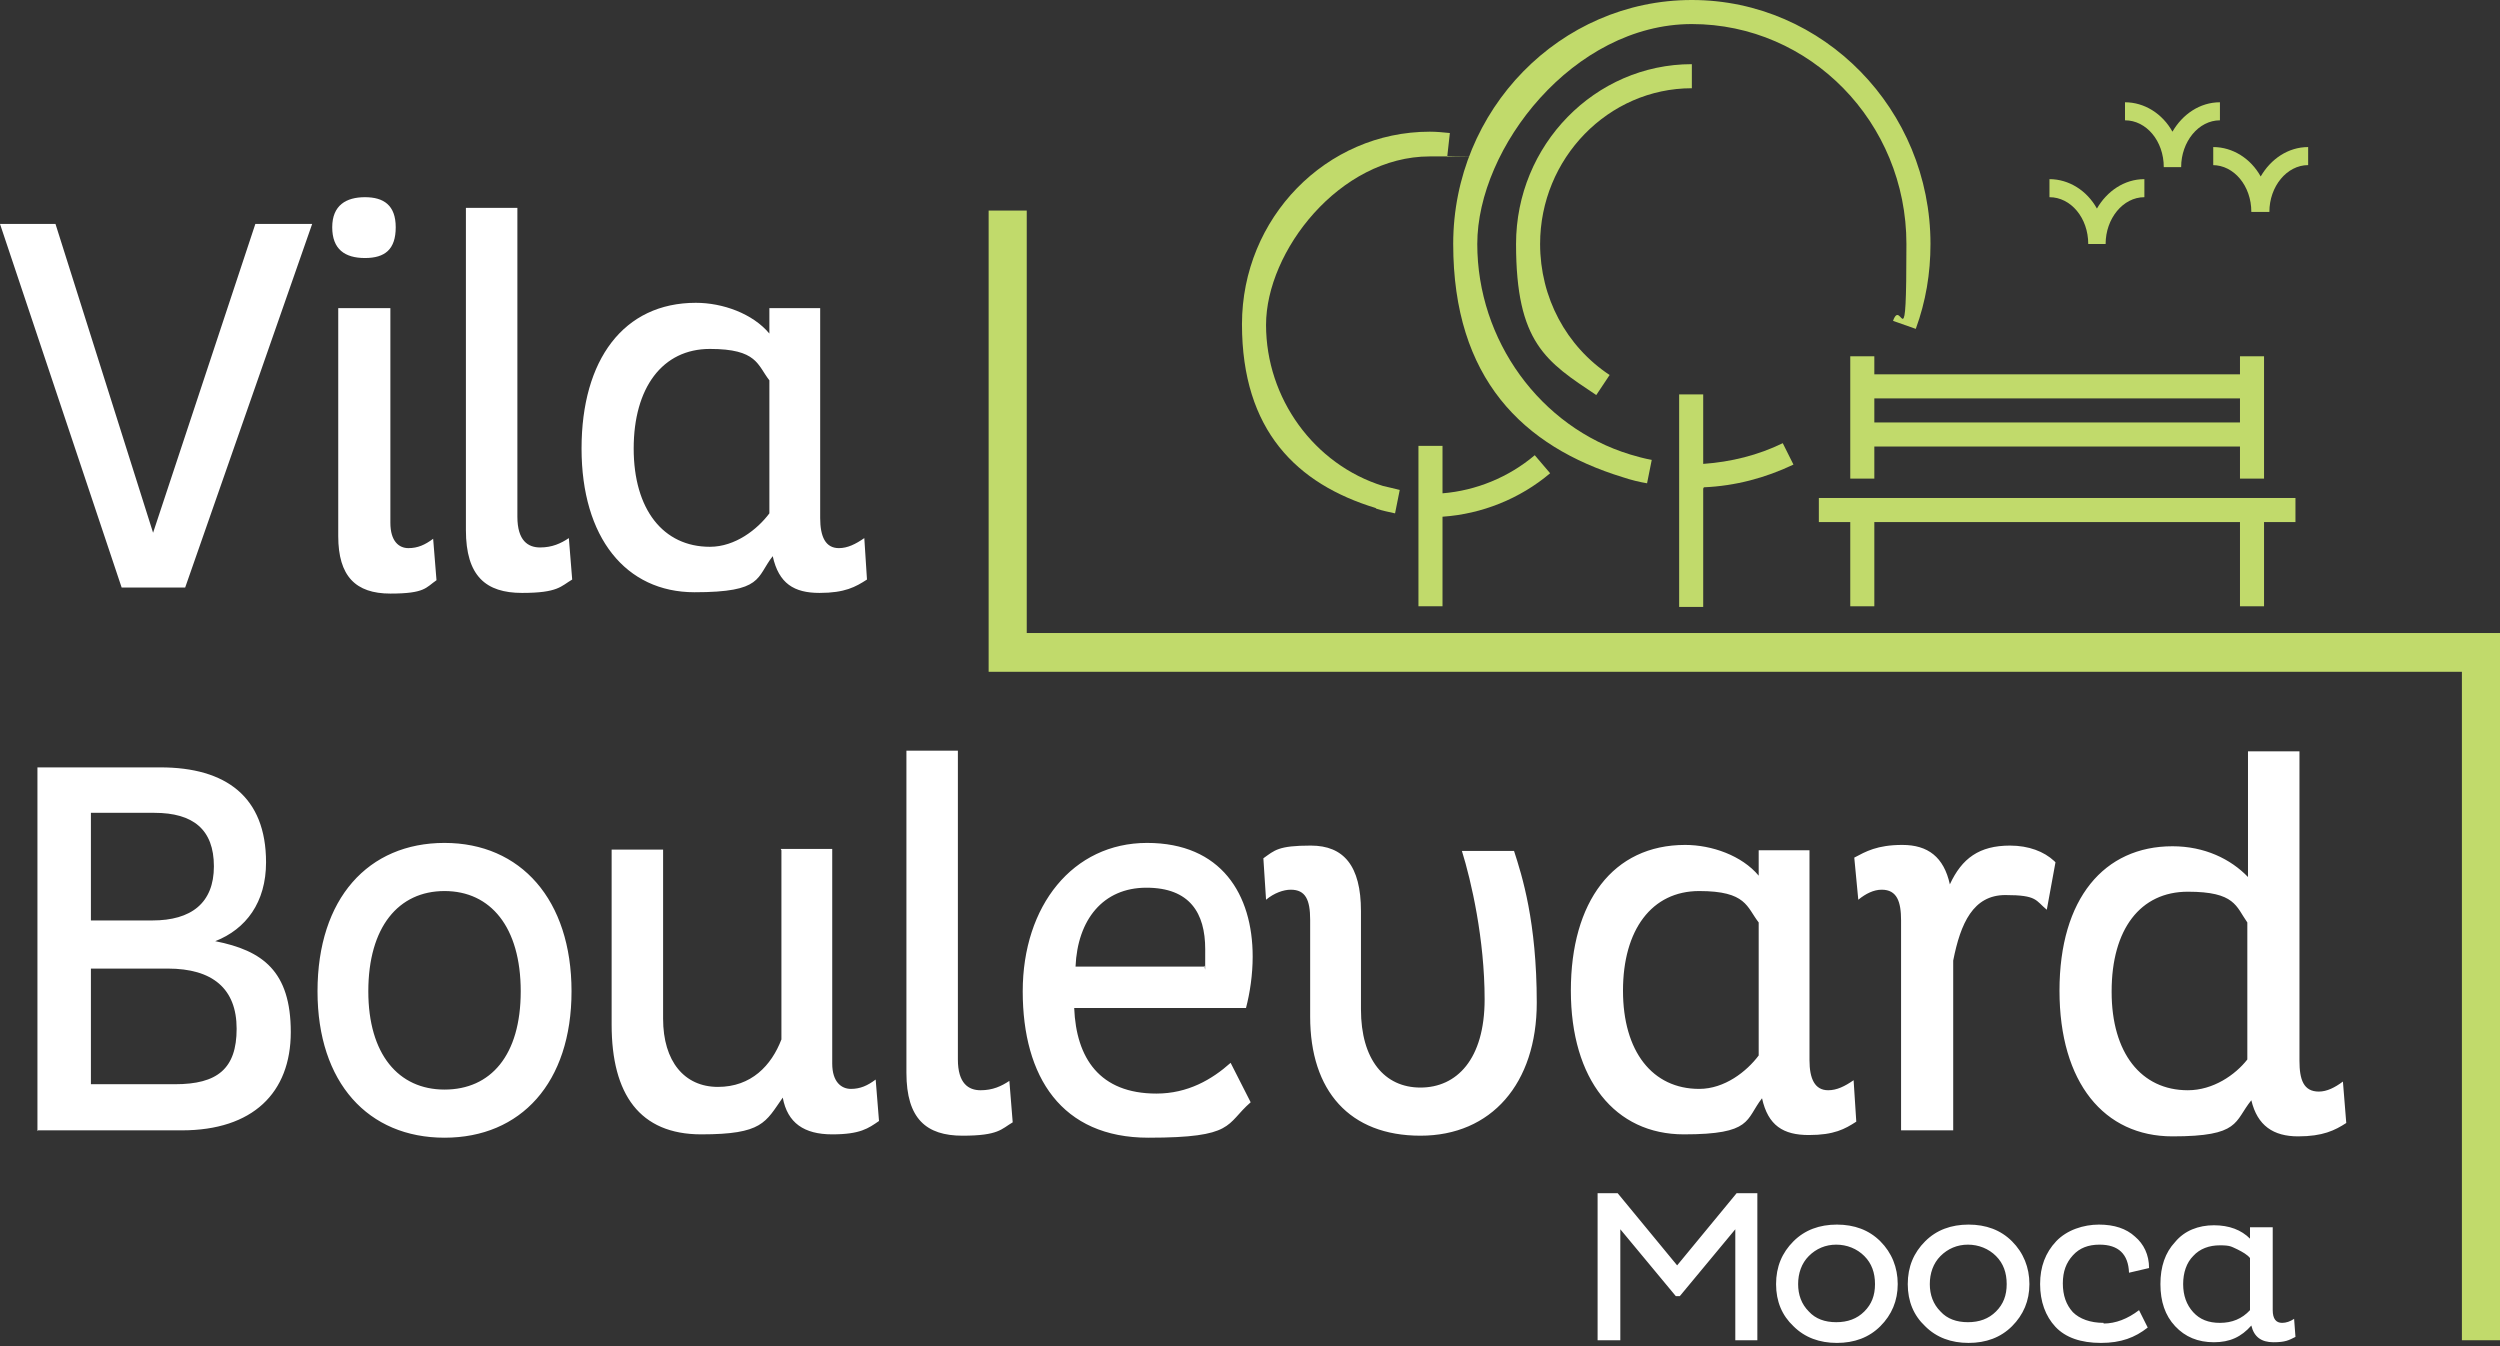 <svg width="234" height="126" viewBox="0 0 234 126" fill="none" xmlns="http://www.w3.org/2000/svg">
<rect x="0" y="0" width="234" height="126" fill="#333333" stroke="none"/>
<path d="M207.785 123.82C206.721 123.82 205.908 123.507 205.282 122.819C204.656 122.13 204.343 121.255 204.343 120.191C204.343 119.127 204.656 118.189 205.282 117.563C205.908 116.875 206.783 116.562 207.785 116.562C208.786 116.562 208.848 116.687 209.411 116.937C209.912 117.188 210.35 117.438 210.6 117.751V122.631C209.849 123.444 208.911 123.82 207.785 123.82ZM210.6 114.873V115.936C209.787 115.123 208.66 114.685 207.221 114.685C205.782 114.685 204.468 115.186 203.593 116.249C202.654 117.25 202.216 118.564 202.216 120.191C202.216 121.818 202.654 123.132 203.593 124.133C204.531 125.134 205.72 125.634 207.221 125.634C208.723 125.634 209.787 125.134 210.725 124.07C210.975 125.134 211.664 125.634 212.79 125.634C213.916 125.634 214.229 125.447 214.855 125.134L214.729 123.444C214.354 123.695 213.979 123.82 213.603 123.82C213.04 123.82 212.727 123.444 212.727 122.631V114.873H210.6ZM196.898 123.82C195.647 123.82 194.645 123.444 194.02 122.819C193.394 122.13 193.081 121.255 193.081 120.128C193.081 119.002 193.394 118.189 194.02 117.501C194.645 116.812 195.459 116.499 196.522 116.499C198.274 116.499 199.213 117.375 199.275 119.127L201.152 118.689C201.152 117.438 200.652 116.437 199.839 115.749C199.025 114.998 197.899 114.622 196.46 114.622C195.021 114.622 193.457 115.123 192.456 116.187C191.455 117.25 190.954 118.564 190.954 120.191C190.954 121.818 191.455 123.194 192.393 124.195C193.332 125.196 194.771 125.697 196.648 125.697C198.525 125.697 199.838 125.196 201.027 124.258L200.214 122.631C199.15 123.444 198.024 123.882 196.898 123.882M181.632 117.563C182.32 116.875 183.196 116.499 184.197 116.499C185.198 116.499 186.136 116.875 186.825 117.563C187.513 118.251 187.826 119.127 187.826 120.191C187.826 121.255 187.513 122.068 186.825 122.756C186.136 123.444 185.26 123.757 184.197 123.757C183.133 123.757 182.257 123.444 181.632 122.756C180.943 122.068 180.63 121.192 180.63 120.191C180.63 119.19 180.943 118.251 181.632 117.563ZM180.193 124.133C181.256 125.196 182.633 125.697 184.259 125.697C185.886 125.697 187.263 125.196 188.326 124.133C189.39 123.069 189.953 121.755 189.953 120.191C189.953 118.627 189.39 117.25 188.326 116.187C187.263 115.123 185.886 114.622 184.259 114.622C182.633 114.622 181.256 115.123 180.193 116.187C179.129 117.25 178.566 118.564 178.566 120.191C178.566 121.818 179.129 123.132 180.193 124.133ZM169.306 117.563C169.994 116.875 170.87 116.499 171.871 116.499C172.872 116.499 173.811 116.875 174.499 117.563C175.187 118.251 175.5 119.127 175.5 120.191C175.5 121.255 175.187 122.068 174.499 122.756C173.811 123.444 172.935 123.757 171.871 123.757C170.807 123.757 169.932 123.444 169.306 122.756C168.618 122.068 168.305 121.192 168.305 120.191C168.305 119.19 168.618 118.251 169.306 117.563ZM167.867 124.133C168.93 125.196 170.307 125.697 171.934 125.697C173.56 125.697 174.937 125.196 176.001 124.133C177.064 123.069 177.627 121.755 177.627 120.191C177.627 118.627 177.064 117.25 176.001 116.187C174.937 115.123 173.56 114.622 171.934 114.622C170.307 114.622 168.93 115.123 167.867 116.187C166.803 117.25 166.24 118.564 166.24 120.191C166.24 121.818 166.803 123.132 167.867 124.133ZM164.488 125.447V111.682H162.549L156.98 118.439L151.412 111.682H149.535V125.447H151.662V115.06L156.855 121.317H157.23L162.424 115.06V125.447H164.551H164.488Z" fill="white"/>
<path d="M197.649 92.787C197.649 86.968 200.339 83.464 204.781 83.464C209.224 83.464 209.286 84.841 210.35 86.342V99.168C209.224 100.607 207.159 102.047 204.781 102.047C200.402 102.047 197.649 98.543 197.649 92.849M210.412 70.263V82.088C208.786 80.398 206.345 79.21 203.342 79.21C196.96 79.21 192.768 84.09 192.768 92.724C192.768 101.358 196.96 106.364 203.342 106.364C209.724 106.364 209.098 104.987 210.725 102.985C211.288 105.363 212.79 106.364 215.105 106.364C217.42 106.364 218.546 105.801 219.61 105.112L219.297 101.233C218.546 101.796 217.795 102.172 217.044 102.172C215.605 102.172 215.23 101.045 215.23 99.294V70.325H210.412V70.263ZM192.268 80.586C191.329 79.71 189.89 79.147 188.139 79.147C185.26 79.147 183.634 80.336 182.507 82.776C181.944 80.211 180.443 79.085 178.065 79.085C175.688 79.085 174.624 79.71 173.56 80.273L173.936 84.215C174.624 83.652 175.375 83.276 176.126 83.276C177.565 83.276 177.94 84.403 177.94 86.154V105.801H182.82V89.909C183.509 86.405 184.697 83.777 187.701 83.777C190.704 83.777 190.516 84.278 191.58 85.153L192.393 80.711L192.268 80.586ZM164.613 86.405V98.793C163.487 100.295 161.422 101.921 159.045 101.921C154.665 101.921 151.912 98.418 151.912 92.724C151.912 87.031 154.603 83.402 159.045 83.402C163.487 83.402 163.487 84.903 164.613 86.342M169.431 79.585H164.613V81.963C163.049 80.086 160.234 79.085 157.731 79.085C150.974 79.085 147.032 84.403 147.032 92.724C147.032 101.045 151.162 106.176 157.606 106.176C164.05 106.176 163.362 104.799 164.926 102.797C165.489 105.363 166.928 106.239 169.306 106.239C171.683 106.239 172.684 105.675 173.748 104.987L173.498 101.108C172.684 101.671 171.934 102.047 171.12 102.047C169.869 102.047 169.368 100.983 169.368 99.231V79.585H169.431ZM127.386 85.279C127.386 81.024 125.759 79.147 122.694 79.147C119.628 79.147 119.315 79.585 118.251 80.336L118.502 84.215C119.252 83.589 120.128 83.276 120.817 83.276C122.193 83.276 122.631 84.215 122.631 86.092V95.164C122.631 102.109 126.322 106.301 132.955 106.301C139.587 106.301 143.841 101.421 143.841 93.85C143.841 86.28 142.465 81.963 141.714 79.648H136.834C137.71 82.463 138.961 87.906 138.961 93.537C138.961 99.168 136.333 101.796 132.955 101.796C129.576 101.796 127.386 99.168 127.386 94.476V85.279ZM100.67 90.472C100.858 86.092 103.235 83.089 107.302 83.089C111.369 83.089 112.808 85.466 112.808 88.845C112.808 92.224 112.808 89.971 112.683 90.472H100.67ZM116.625 94.351C117 92.912 117.25 91.222 117.25 89.533C117.25 83.714 114.31 78.897 107.365 78.897C100.42 78.897 95.727 84.778 95.727 92.787C95.727 100.795 99.356 106.489 107.49 106.489C115.624 106.489 114.685 105.237 117.063 103.173L115.186 99.481C113.434 101.045 111.181 102.359 108.241 102.359C102.922 102.359 100.733 99.043 100.545 94.351H116.75H116.625ZM84.841 70.263V100.42C84.841 104.737 86.718 106.301 90.096 106.301C93.475 106.301 93.725 105.675 94.789 105.05L94.476 101.171C93.725 101.671 92.912 102.047 91.786 102.047C90.659 102.047 89.658 101.421 89.658 99.168V70.263H84.778H84.841ZM73.141 79.585V97.291C72.202 99.732 70.325 101.734 67.197 101.734C64.069 101.734 62.066 99.356 62.066 95.352V79.522H57.249V95.915C57.249 102.422 59.877 106.176 65.633 106.176C71.389 106.176 71.639 105.05 73.266 102.735C73.704 105.112 75.268 106.176 77.896 106.176C80.523 106.176 81.274 105.613 82.275 104.925L81.963 101.045C81.212 101.609 80.523 101.921 79.648 101.921C78.772 101.921 77.896 101.296 77.896 99.544V79.46H73.078L73.141 79.585ZM34.474 92.787C34.474 86.78 37.29 83.402 41.607 83.402C45.924 83.402 48.74 86.78 48.74 92.787C48.74 98.793 45.924 101.984 41.607 101.984C37.29 101.984 34.474 98.668 34.474 92.787ZM29.719 92.787C29.719 101.358 34.474 106.489 41.607 106.489C48.74 106.489 53.495 101.358 53.495 92.787C53.495 84.215 48.74 78.897 41.607 78.897C34.474 78.897 29.719 84.09 29.719 92.787ZM8.509 76.081H14.453C18.082 76.081 20.021 77.645 20.021 81.087C20.021 84.528 17.894 86.154 14.265 86.154H8.509V76.081ZM8.509 90.659H15.704C19.896 90.659 22.149 92.536 22.149 96.29C22.149 100.044 20.334 101.483 16.392 101.483H8.509V90.659ZM3.566 105.801H17.018C23.65 105.801 27.217 102.297 27.217 96.603C27.217 90.91 24.589 88.97 20.146 88.094C23.025 86.968 24.902 84.465 24.902 80.711C24.902 74.58 21.148 71.827 15.016 71.827H3.504V105.863L3.566 105.801Z" fill="white"/>
<path d="M72.014 35.663V48.051C70.888 49.553 68.823 51.18 66.446 51.18C62.066 51.18 59.313 47.676 59.313 41.982C59.313 36.289 62.004 32.66 66.446 32.66C70.888 32.66 70.888 34.161 72.014 35.6M76.832 28.843H72.014V31.221C70.45 29.344 67.635 28.343 65.132 28.343C58.375 28.343 54.433 33.661 54.433 41.982C54.433 50.304 58.563 55.434 65.007 55.434C71.451 55.434 70.763 54.058 72.327 52.056C72.89 54.621 74.329 55.497 76.707 55.497C79.085 55.497 80.086 54.934 81.149 54.245L80.899 50.366C80.086 50.929 79.335 51.305 78.521 51.305C77.27 51.305 76.769 50.241 76.769 48.489V28.843H76.832ZM43.609 19.458V49.615C43.609 53.933 45.486 55.497 48.865 55.497C52.243 55.497 52.494 54.871 53.557 54.245L53.244 50.366C52.494 50.867 51.68 51.242 50.554 51.242C49.428 51.242 48.427 50.617 48.427 48.364V19.458H43.547H43.609ZM31.659 28.843V50.179C31.659 53.933 33.286 55.559 36.539 55.559C39.792 55.559 39.855 54.996 40.856 54.308L40.543 50.429C39.792 50.992 39.104 51.305 38.228 51.305C37.352 51.305 36.539 50.679 36.539 48.927V28.843H31.659ZM31.096 21.273C31.096 23.337 32.285 24.151 34.161 24.151C36.038 24.151 37.04 23.337 37.04 21.273C37.04 19.208 35.913 18.457 34.161 18.457C32.41 18.457 31.096 19.208 31.096 21.273ZM11.325 54.996H17.331L29.219 20.96H23.901L14.328 49.866L5.193 20.96H0L11.387 54.996H11.325Z" fill="white"/>
<path d="M96.103 59.251V19.709H92.536V62.88H230.434V125.447H234V59.251H96.103Z" fill="#C1DA6B"/>
<path d="M173.185 33.348V44.798H175.437V41.795H209.662V44.798H211.914V33.348H209.662V35.037H175.437V33.348H173.185ZM209.662 37.29V39.542H175.437V37.29H209.662Z" fill="#C1DA6B"/>
<path d="M151.912 44.673C152.663 44.923 153.414 45.111 154.165 45.236L154.603 43.046C153.914 42.921 153.226 42.733 152.601 42.545C144.154 39.98 138.273 31.846 138.273 22.837C138.273 13.827 147.282 2.252 158.357 2.252C169.431 2.252 178.441 11.45 178.441 22.837C178.441 34.224 178.003 27.717 177.189 30.032L179.317 30.783C180.255 28.218 180.693 25.59 180.693 22.837C180.693 10.261 170.682 0 158.357 0C146.031 0 136.02 10.261 136.02 22.837C136.02 35.413 142.527 41.795 151.912 44.673Z" fill="#C1DA6B"/>
<path d="M211.914 56.748V48.865H214.855V46.612H170.244V48.865H173.185V56.748H175.437V48.865H209.662V56.748H211.914Z" fill="#C1DA6B"/>
<path d="M128.825 47.613C129.388 47.801 130.014 47.926 130.577 48.051L131.015 45.861C130.514 45.736 130.014 45.611 129.451 45.486C123.006 43.484 118.502 37.29 118.502 30.407C118.502 23.525 125.384 14.641 133.83 14.641C142.277 14.641 134.894 14.641 135.457 14.703L135.707 12.451C135.082 12.388 134.456 12.326 133.83 12.326C124.133 12.326 116.249 20.397 116.249 30.345C116.249 40.293 121.38 45.298 128.763 47.551L128.825 47.613Z" fill="#C1DA6B"/>
<path d="M159.483 45.611C162.424 45.486 165.239 44.735 167.867 43.484L166.866 41.482C164.551 42.608 162.048 43.234 159.42 43.421V36.914H157.168V56.811H159.42V45.736L159.483 45.611Z" fill="#C1DA6B"/>
<path d="M158.357 8.259V6.006C149.284 6.006 141.902 13.577 141.902 22.837C141.902 32.097 144.717 33.849 149.41 36.977L150.661 35.1C146.594 32.41 144.154 27.842 144.154 22.837C144.154 14.828 150.536 8.259 158.357 8.259Z" fill="#C1DA6B"/>
<path d="M132.767 41.669V56.748H135.019V48.364C138.711 48.114 142.277 46.675 145.093 44.297L143.653 42.608C141.213 44.673 138.148 45.924 135.019 46.174V41.732H132.767V41.669Z" fill="#C1DA6B"/>
<path d="M195.396 22.837H197.086C197.086 20.459 198.712 18.457 200.714 18.457V16.768C198.837 16.768 197.211 17.894 196.272 19.521C195.334 17.831 193.644 16.768 191.83 16.768V18.457C193.832 18.457 195.459 20.397 195.459 22.837H195.396Z" fill="#C1DA6B"/>
<path d="M202.466 15.642H204.156C204.156 13.264 205.782 11.262 207.785 11.262V9.573C205.908 9.573 204.281 10.699 203.342 12.326C202.404 10.636 200.714 9.573 198.9 9.573V11.262C200.902 11.262 202.529 13.202 202.529 15.642H202.466Z" fill="#C1DA6B"/>
<path d="M207.096 15.454C209.098 15.454 210.725 17.394 210.725 19.834H212.414C212.414 17.456 214.041 15.454 216.043 15.454V13.765C214.166 13.765 212.54 14.891 211.601 16.518C210.663 14.828 208.973 13.765 207.159 13.765V15.454H207.096Z" fill="#C1DA6B"/>
</svg>
